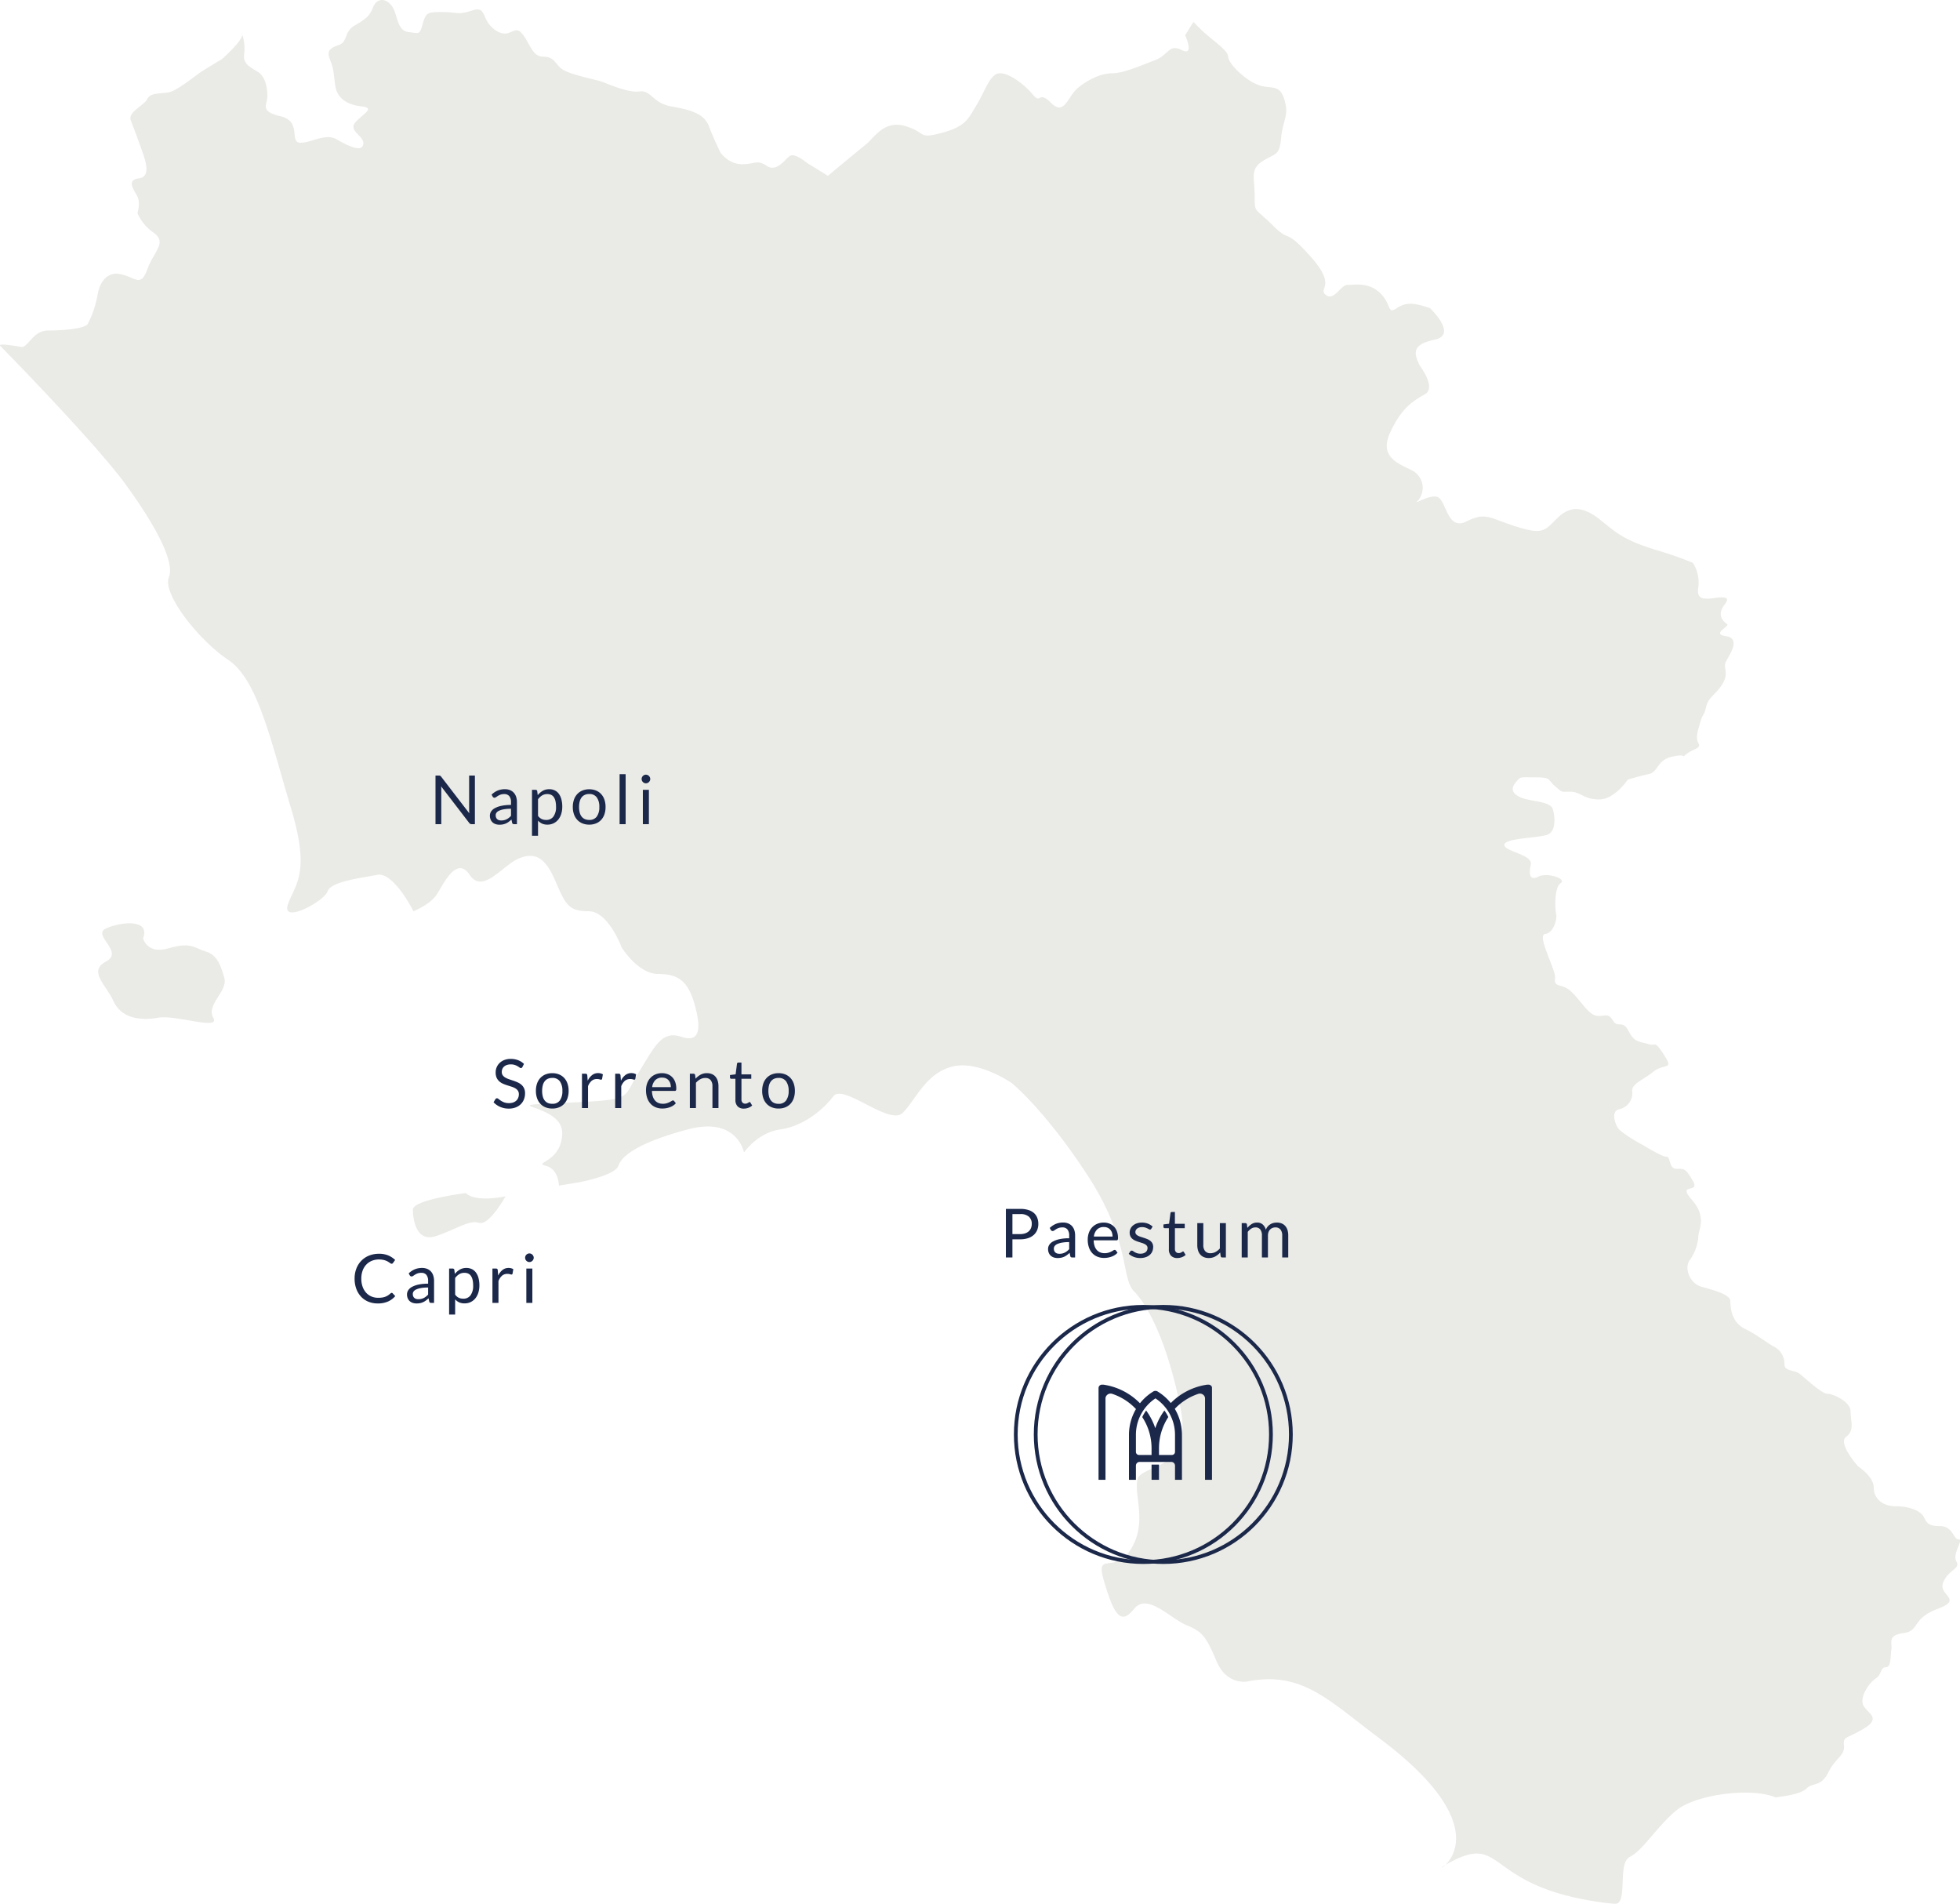 <svg xmlns="http://www.w3.org/2000/svg" width="520.333" height="505.308" viewBox="0 0 520.333 505.308">
  <g id="mappa" transform="translate(-832.387 -10648.904)">
    <g id="Raggruppa_1473" data-name="Raggruppa 1473" transform="translate(832.387 10648.904)" opacity="0.34">
      <path id="Tracciato_3228" data-name="Tracciato 3228" d="M358.026,500.311s.978,4.39,6.863,2.635,6.863,0,9.8.88,3.923,3.51,4.907,7.021-4.907,7.026-2.945,10.536-9.8-.88-14.705,0-9.808,0-11.765-4.39-6.868-7.9-1.966-10.536-3.918-7.026,0-8.776S359.988,495.046,358.026,500.311Z" transform="translate(-320.039 -251.267)" fill="#c2c0b5"/>
      <path id="Tracciato_3229" data-name="Tracciato 3229" d="M377.146,510.882s-14.046,1.755-14.046,4.39.87,8.781,6.146,7.026,8.776-4.391,11.411-3.515,7.026-7.021,7.026-7.021S379.777,513.517,377.146,510.882Z" transform="translate(-253.48 -194.231)" fill="#c2c0b5"/>
      <path id="Tracciato_3230" data-name="Tracciato 3230" d="M657.63,452.311l2.2,2.193c2.2,2.2,7.026,5.271,7.026,7.026s4.391,6.145,7.9,7.463,5.713-.437,7.026,3.948-.438,5.271-.875,10.1-1.318,3.953-4.828,6.146-2.2,4.4-2.2,9.223,0,3.073,4.828,7.9,3.073.442,10.1,8.348,1.755,8.338,3.953,10.094,3.948-2.635,5.708-2.635,5.708-.875,8.781,2.2,1.75,5.708,4.385,3.948,4.833-1.313,8.786,0c0,0,7.458,7.026,1.313,8.343s-5.708,3.51-3.953,7.021c0,0,4.391,5.708,1.318,7.468s-6.146,3.51-9.218,10.1,2.193,8.338,5.708,10.093a5.191,5.191,0,0,1,1.76,7.906c-1.76,1.75,2.193-1.322,4.823-.88s2.635,9.218,7.9,6.583,6.146-.875,13.171,1.318,7.468,1.318,10.979-2.193,7.021-3.078,11.416.438,6.146,5.266,14.484,7.9a95.771,95.771,0,0,1,10.1,3.51,9.725,9.725,0,0,1,1.46,6.293c-.58,3.22,1.17,3.22,2.635,3.22s6.731-1.46,4.385,1.465-.285,4.685.59,5.266-4.386,2.63-.29,3.215.88,4.98,0,6.736.88,2.93-.88,5.856-3.8,3.515-4.386,6.146-.885,1.755-1.465,3.8-1.465,4.4-.585,5.86-1.465,1.46-3.225,2.92.88-.29-3.505.59-3.805,4.1-6.441,4.681-5.565,1.465-5.565,1.465-3.505,5.271-7.606,5.271-4.976-2.055-7.611-2.055-2.05.295-4.1-1.46-.875-2.345-5.266-2.345-3.805-.285-5.266,1.465-.585,3.225,2.05,4.1,7.316.88,7.9,2.925.88,5.856-1.465,6.731-11.121.88-11.416,2.635,7.611,2.635,7.026,5.271-.3,4.385,2.05,3.215,7.611.585,5.851,1.755-1.46,7.031-1.165,8.2-.59,4.98-2.93,5.275,2.925,9.651,2.63,11.7.88,1.76,2.345,2.345,2.345,1.46,4.981,4.68,3.505,3.215,5.846,2.925,1.765,2.34,3.81,2.34,2.045,1.17,3.215,2.925,2.64,1.76,4.685,2.345,1.46-1.175,4.1,2.925,0,2.045-2.925,4.391-5.851,3.215-5.561,5.266a4.381,4.381,0,0,1-3.51,4.685c-2.345.585-.88,4.1-.295,4.976s3.215,2.63,5.851,4.1,5.856,3.515,7.026,3.515.585,3.215,2.635,3.215,2.345-.29,4.391,3.225-4.4.29-.295,4.971,1.755,7.905,1.755,9.661a12.418,12.418,0,0,1-2.34,6.441c-1.465,2.045,0,6.146,3.216,7.021s7.611,2.05,7.611,3.805.295,5.561,3.81,7.316,5.56,3.511,7.611,4.681a5.03,5.03,0,0,1,2.92,4.685c0,2.045,2.635,1.465,4.1,2.635s5.851,5.27,7.316,5.27,6.151,2.045,6.151,4.681,1.17,4.976-1.175,6.731,3.225,7.9,3.225,7.9,4.1,2.64,4.1,5.56,2.34,4.98,5.851,4.98,6.441,1.17,7.316,2.63.88,2.635,4.39,2.635,3.51,3.51,4.98,3.51-1.765,3.806-.595,5.856-2.05,2.05-3.505,5.561,5.56,4.39-1.46,7.026-4.685,5.851-9.081,6.435-2.92,2.635-3.215,4.391,0,4.681-1.465,4.681-1.165,2.05-2.63,2.93-4.1,4.385-3.515,6.726,5.271,3.52.585,6.446-5.855,2.045-5.56,4.68-2.222,3.27-4.1,7.026c-2.05,4.1-4.1,2.635-5.856,4.385-1.455,1.465-6.195,2.095-7.753,2.267l-.5.054c-6.141-2.64-21.052-.89-26.323,3.505s-8.771,10.527-12.291,12.286-.28,12.9-4.159,12.493c-35.325-3.722-28.309-19.509-44.1-10.748-8.52,4.745,19.592-4.965-18.422-33.339-13.447-10.025-20.394-17.857-35.1-14.907,0,0-5.256.875-7.891-5.266s-3.52-7.911-7.906-9.661-10.531-8.771-14.037-4.39-5.266,1.76-7.9-7.021,2.63-1.75,7.021-8.776.875-14.037,1.75-18.427,14.926-1.75,11.406-19.3-8.776-27.2-12.281-30.714c-3.506-3.5-.875-13.161-12.286-30.708S609.4,733.938,609.4,733.938s-8.776-6.141-15.792-4.381-9.651,8.776-13.161,12.286-15.792-7.906-18.432-4.386-7.9,7.9-14.042,8.771-9.651,6.141-9.651,6.141-1.755-9.656-14.917-6.141-17.547,7.016-18.432,9.651-10.526,4.4-10.526,4.4l-5.27.87s0-4.391-3.5-5.266,4.381-.875,4.381-8.776-19.307-7.021,0-7.891,15.8-.88,20.182-7.9,6.146-11.411,11.411-9.656,5.26-2.635,3.51-8.776-4.4-7.906-9.656-7.906c-4.228,0-7.891-4.518-9.159-6.308l-.492-.7s-3.51-9.641-8.776-9.641-6.146-1.765-8.776-7.911-5.266-7.906-9.656-6.141-9.656,9.651-13.161,4.386-7.026,2.63-8.771,5.266-6.141,4.4-6.141,4.4-5.271-10.546-9.651-9.666-12.291,1.755-13.167,4.4-12.291,8.776-10.521,3.505c1.75-5.271,6.146-7.9.87-25.448s-8.781-34.214-16.672-39.484-17.557-17.552-15.792-21.942-4.4-14.922-11.406-24.563c-7.026-9.661-26.824-30.2-33.354-36.864-.875-.895,5.679.32,5.679.32,1.755,0,3.073-4.39,7.021-4.39s9.656-.437,10.536-1.755a27.672,27.672,0,0,0,2.635-7.9c.438-2.635,2.193-6.146,6.146-5.27s5.266,3.515,7.026-1.313,5.266-7.026,1.755-9.661a12.355,12.355,0,0,1-4.39-5.266s.875-2.64,0-4.391-3.073-4.4.437-4.828,1.318-5.713.88-7.026-2.193-6.146-3.073-8.338,3.51-3.953,4.39-5.713,3.51-1.313,5.708-1.755,7.026-4.39,8.339-5.266,5.708-3.515,5.708-3.515,6.583-5.7,5.271-7.026a11.844,11.844,0,0,1,.688,5.482c-.438,2.635,1.318,3.515,3.515,4.833s2.63,4.385,2.63,6.583-2.193,3.948,3.515,5.271,2.193,7.026,5.266,7.026,6.588-2.64,9.661-.88,6.583,3.511,7.021,1.313-3.948-3.505-2.193-5.708,5.708-3.948,1.755-4.386-6.583-2.2-7.026-5.708-.438-4.39-1.313-6.583-.442-3.073,2.193-3.953,1.318-3.515,4.391-5.265,3.948-2.635,4.828-4.833,3.073-2.635,4.828-.438,1.318,6.583,4.39,7.021,3.073.88,3.953-2.193,1.318-3.073,5.265-3.073,3.953.88,7.9-.438,2.2,2.63,6.146,5.266,4.833-1.755,7.026.88,2.635,6.146,5.708,6.146,3.073,2.193,5.271,3.51,8.781,2.635,10.094,3.073,7.026,3.073,10.1,2.635,3.515,3.073,8.343,3.953,8.776,1.755,10.1,5.265,3.073,7.026,3.073,7.026,2.193,3.073,5.7,3.073,3.953-1.318,6.588.443,4.828-1.76,6.146-2.64,4.391,1.76,4.391,1.76l5.708,3.51s7.9-6.583,10.094-8.343,4.833-6.583,10.541-4.828,3.073,3.515,9.656,1.755,7.026-3.948,9.219-7.463,3.515-8.338,6.146-8.338,6.588,3.073,8.781,5.708,1.318-1.318,4.828,2.193,4.391-1.755,7.026-3.953,6.146-3.948,9.219-3.948,7.9-2.2,11.411-3.51,3.515-4.4,7.026-2.635.88-3.953.88-3.953Z" transform="translate(-340.804 -446.477)" fill="#c2c0b5"/>
    </g>
    <g id="Raggruppa_1475" data-name="Raggruppa 1475" transform="translate(1101.552 10995.253)">
      <g id="Raggruppa_1474" data-name="Raggruppa 1474" transform="translate(22.473 21.151)">
        <rect id="Rettangolo_853" data-name="Rettangolo 853" width="1.968" height="4.033" transform="translate(14.075 21.224)" fill="#1b284a"/>
        <path id="Tracciato_3175" data-name="Tracciato 3175" d="M400.449,203.971a.981.981,0,0,0-.877-.3.812.812,0,0,0-.267,0,16.979,16.979,0,0,0-9.584,4.869h0a13.542,13.542,0,0,0-3.544-3.094.9.9,0,0,0-.533-.126.888.888,0,0,0-.518.125,13.547,13.547,0,0,0-3.589,3.153h0a16.975,16.975,0,0,0-9.629-4.925.853.853,0,0,0-.28,0,.914.914,0,0,0-1.086.906v24.332h1.845V207.318a1.1,1.1,0,0,1,.141-.558,1.378,1.378,0,0,1,1.635-.664,15.218,15.218,0,0,1,6.314,4.046h0a13.487,13.487,0,0,0-1.86,6.856v11.913h1.844v-3.754a.993.993,0,0,1,.993-.993h8.394a.992.992,0,0,1,.992.992v3.754h1.845V217a13.479,13.479,0,0,0-1.9-6.923h0a15.218,15.218,0,0,1,6.255-3.98,1.377,1.377,0,0,1,1.629.657,1.1,1.1,0,0,1,.144.563v21.6h1.844V204.466A.666.666,0,0,0,400.449,203.971ZM390.841,217v4.508a.813.813,0,0,1-.813.813h-3.442v-1.8a15.069,15.069,0,0,1,2.48-8.264h0a10.907,10.907,0,0,0-1.042-1.746l-.25.362a17.066,17.066,0,0,0-2.173,4.342,17.1,17.1,0,0,0-2.131-4.278l-.287-.42a10.968,10.968,0,0,0-1.041,1.746h0a15.07,15.07,0,0,1,2.475,8.257v1.8h-3.343a.813.813,0,0,1-.813-.813V217a11.6,11.6,0,0,1,5.189-9.7h0A11.6,11.6,0,0,1,390.841,217Z" transform="translate(-370.542 -203.654)" fill="#1b284a"/>
      </g>
      <g id="Raggruppa_1458" data-name="Raggruppa 1458" transform="translate(0 0.001)">
        <g id="Raggruppa_1454" data-name="Raggruppa 1454" transform="translate(0 0)">
          <g id="Ellisse_1" data-name="Ellisse 1" fill="none" stroke="#1b284a" stroke-width="1">
            <circle cx="34.371" cy="34.371" r="34.371" stroke="none"/>
            <circle cx="34.371" cy="34.371" r="33.871" fill="none"/>
          </g>
          <g id="Ellisse_2" data-name="Ellisse 2" transform="translate(5.288)" fill="none" stroke="#1b284a" stroke-width="1">
            <circle cx="34.371" cy="34.371" r="34.371" stroke="none"/>
            <circle cx="34.371" cy="34.371" r="33.871" fill="none"/>
          </g>
        </g>
      </g>
    </g>
    <path id="Tracciato_3233" data-name="Tracciato 3233" d="M-35.424-4.824V0h-1.737V-12.9h3.807a7.144,7.144,0,0,1,2.128.284,4.089,4.089,0,0,1,1.5.806,3.246,3.246,0,0,1,.886,1.26A4.435,4.435,0,0,1-28.548-8.9a4.2,4.2,0,0,1-.315,1.647,3.543,3.543,0,0,1-.922,1.287,4.285,4.285,0,0,1-1.508.842,6.479,6.479,0,0,1-2.061.3Zm0-1.386h2.07a4.022,4.022,0,0,0,1.319-.2,2.7,2.7,0,0,0,.958-.554,2.3,2.3,0,0,0,.585-.851,2.907,2.907,0,0,0,.2-1.089,2.474,2.474,0,0,0-.76-1.926,3.319,3.319,0,0,0-2.3-.693h-2.07ZM-18.783,0h-.711a.849.849,0,0,1-.378-.072.4.4,0,0,1-.189-.306l-.18-.846q-.36.324-.7.581a4.018,4.018,0,0,1-.72.432,3.731,3.731,0,0,1-.806.266,4.62,4.62,0,0,1-.95.09A3.231,3.231,0,0,1-24.412,0a2.265,2.265,0,0,1-.806-.447,2.129,2.129,0,0,1-.545-.754,2.643,2.643,0,0,1-.2-1.079,2.018,2.018,0,0,1,.3-1.043,2.613,2.613,0,0,1,.958-.89,6.231,6.231,0,0,1,1.733-.637A11.79,11.79,0,0,1-20.358-5.1v-.716a2.481,2.481,0,0,0-.455-1.617,1.648,1.648,0,0,0-1.346-.548,2.852,2.852,0,0,0-.986.148,3.73,3.73,0,0,0-.693.333q-.293.185-.5.333a.727.727,0,0,1-.418.148.48.48,0,0,1-.284-.086.651.651,0,0,1-.194-.211l-.288-.513a5.206,5.206,0,0,1,1.629-1.089,5.03,5.03,0,0,1,1.935-.36,3.453,3.453,0,0,1,1.359.252,2.787,2.787,0,0,1,1,.7,2.973,2.973,0,0,1,.612,1.089,4.536,4.536,0,0,1,.207,1.4Zm-4.158-.981a3.27,3.27,0,0,0,.774-.086,3.055,3.055,0,0,0,.662-.243,3.506,3.506,0,0,0,.594-.383,5.147,5.147,0,0,0,.554-.513V-4.086a10.741,10.741,0,0,0-1.881.14,5.255,5.255,0,0,0-1.26.367,1.756,1.756,0,0,0-.707.534,1.154,1.154,0,0,0-.22.688,1.526,1.526,0,0,0,.117.625,1.184,1.184,0,0,0,.315.43,1.241,1.241,0,0,0,.468.244A2.128,2.128,0,0,0-22.941-.981Zm11.763-8.28a4.07,4.07,0,0,1,1.512.274,3.394,3.394,0,0,1,1.2.792,3.611,3.611,0,0,1,.788,1.278A4.937,4.937,0,0,1-7.4-5.184a1.045,1.045,0,0,1-.081.5.336.336,0,0,1-.306.126h-6.066a5.033,5.033,0,0,0,.234,1.5,3.073,3.073,0,0,0,.594,1.067,2.38,2.38,0,0,0,.9.639,3.091,3.091,0,0,0,1.17.212,3.432,3.432,0,0,0,1.039-.14,4.946,4.946,0,0,0,.752-.3,5.732,5.732,0,0,0,.526-.3.7.7,0,0,1,.365-.139.353.353,0,0,1,.306.153l.45.585a3.043,3.043,0,0,1-.711.625,4.427,4.427,0,0,1-.886.437,5.631,5.631,0,0,1-.976.257,5.964,5.964,0,0,1-1,.085,4.636,4.636,0,0,1-1.741-.32,3.822,3.822,0,0,1-1.377-.936,4.294,4.294,0,0,1-.9-1.526,6.2,6.2,0,0,1-.324-2.088,5.312,5.312,0,0,1,.292-1.782A4.2,4.2,0,0,1-14.3-7.961a3.874,3.874,0,0,1,1.341-.954A4.4,4.4,0,0,1-11.178-9.261Zm.036,1.179a2.459,2.459,0,0,0-1.827.671A3.156,3.156,0,0,0-13.8-5.553h4.959a3.244,3.244,0,0,0-.153-1.022,2.276,2.276,0,0,0-.45-.8,2.014,2.014,0,0,0-.724-.522A2.444,2.444,0,0,0-11.142-8.082Zm12.573.468a.355.355,0,0,1-.333.2.627.627,0,0,1-.306-.1q-.171-.1-.419-.22a3.931,3.931,0,0,0-.589-.225,2.812,2.812,0,0,0-.81-.1,2.39,2.39,0,0,0-.729.1,1.751,1.751,0,0,0-.553.283,1.254,1.254,0,0,0-.351.419,1.124,1.124,0,0,0-.122.517.862.862,0,0,0,.2.585,1.76,1.76,0,0,0,.535.4,4.668,4.668,0,0,0,.756.3q.423.131.868.279t.869.328a3.152,3.152,0,0,1,.756.45,2.058,2.058,0,0,1,.535.661,2.025,2.025,0,0,1,.2.941,2.978,2.978,0,0,1-.225,1.165A2.543,2.543,0,0,1,1.053-.7a3.212,3.212,0,0,1-1.08.616A4.437,4.437,0,0,1-1.5.144,4.6,4.6,0,0,1-3.231-.167a4.379,4.379,0,0,1-1.314-.8l.378-.612A.549.549,0,0,1-4-1.755a.48.48,0,0,1,.261-.063.6.6,0,0,1,.342.126q.18.126.437.279a3.359,3.359,0,0,0,.621.279,2.83,2.83,0,0,0,.914.126A2.5,2.5,0,0,0-.6-1.13a1.72,1.72,0,0,0,.585-.328,1.3,1.3,0,0,0,.346-.477,1.482,1.482,0,0,0,.113-.576.955.955,0,0,0-.2-.625A1.709,1.709,0,0,0-.3-3.559a4.364,4.364,0,0,0-.76-.306Q-1.485-4-1.93-4.14T-2.8-4.469a3.069,3.069,0,0,1-.761-.464A2.1,2.1,0,0,1-4.1-5.621a2.226,2.226,0,0,1-.2-.994,2.426,2.426,0,0,1,.216-1,2.461,2.461,0,0,1,.63-.846,3.1,3.1,0,0,1,1.017-.58,4.07,4.07,0,0,1,1.377-.216,4.355,4.355,0,0,1,1.615.283A3.823,3.823,0,0,1,1.791-8.2ZM8.352.144a2.2,2.2,0,0,1-1.66-.6A2.406,2.406,0,0,1,6.111-2.2v-5.58h-1.1a.359.359,0,0,1-.243-.086.332.332,0,0,1-.1-.266v-.639l1.494-.189.369-2.817a.341.341,0,0,1,.117-.22.372.372,0,0,1,.252-.085h.81v3.141h2.61v1.161H7.713V-2.3a1.164,1.164,0,0,0,.279.855.974.974,0,0,0,.72.279,1.271,1.271,0,0,0,.437-.067,1.873,1.873,0,0,0,.319-.149q.135-.081.229-.148A.3.3,0,0,1,9.864-1.6a.276.276,0,0,1,.225.153l.468.765a2.985,2.985,0,0,1-1,.608A3.392,3.392,0,0,1,8.352.144Zm6.9-9.261V-3.3a2.419,2.419,0,0,0,.477,1.6,1.776,1.776,0,0,0,1.44.567A2.758,2.758,0,0,0,18.5-1.467a4.115,4.115,0,0,0,1.143-.927V-9.117h1.6V0h-.954a.408.408,0,0,1-.432-.333l-.126-.981A5.015,5.015,0,0,1,18.4-.257a3.491,3.491,0,0,1-1.692.4A3.292,3.292,0,0,1,15.386-.1a2.614,2.614,0,0,1-.958-.7,2.962,2.962,0,0,1-.58-1.089A4.862,4.862,0,0,1,13.653-3.3V-9.117ZM25.443,0V-9.117H26.4a.408.408,0,0,1,.432.333l.117.936a4.677,4.677,0,0,1,1.13-1.017,2.659,2.659,0,0,1,1.453-.4,2.158,2.158,0,0,1,1.5.513,2.886,2.886,0,0,1,.823,1.386,2.853,2.853,0,0,1,.5-.855,2.9,2.9,0,0,1,.7-.594,2.954,2.954,0,0,1,.823-.342,3.677,3.677,0,0,1,.887-.108,3.371,3.371,0,0,1,1.282.229,2.539,2.539,0,0,1,.954.671,2.987,2.987,0,0,1,.6,1.084A4.8,4.8,0,0,1,37.8-5.805V0H36.2V-5.805A2.457,2.457,0,0,0,35.73-7.43a1.68,1.68,0,0,0-1.359-.554,2.039,2.039,0,0,0-.751.14,1.811,1.811,0,0,0-.625.409,1.92,1.92,0,0,0-.428.68,2.636,2.636,0,0,0-.158.95V0h-1.6V-5.805a2.554,2.554,0,0,0-.441-1.638,1.565,1.565,0,0,0-1.287-.54,2.034,2.034,0,0,0-1.1.319,3.609,3.609,0,0,0-.931.868V0Z" transform="translate(1136.586 10982.657)" fill="#1b284a"/>
    <path id="Tracciato_3235" data-name="Tracciato 3235" d="M-32.418-10.881a.7.7,0,0,1-.171.2.38.38,0,0,1-.234.068.623.623,0,0,1-.355-.153,5.666,5.666,0,0,0-.513-.337,4.163,4.163,0,0,0-.747-.338,3.214,3.214,0,0,0-1.057-.153,3.127,3.127,0,0,0-1.035.158,2.2,2.2,0,0,0-.752.428,1.755,1.755,0,0,0-.454.634,2.014,2.014,0,0,0-.153.787,1.455,1.455,0,0,0,.265.9,2.287,2.287,0,0,0,.7.608,5.378,5.378,0,0,0,.99.437q.553.185,1.134.383t1.134.445a3.989,3.989,0,0,1,.99.626,2.852,2.852,0,0,1,.7.927,3.085,3.085,0,0,1,.265,1.35,4.354,4.354,0,0,1-.288,1.589,3.662,3.662,0,0,1-.841,1.292A3.937,3.937,0,0,1-34.2-.171a5,5,0,0,1-1.832.315,5.593,5.593,0,0,1-2.281-.455,5.352,5.352,0,0,1-1.76-1.229l.5-.828a.663.663,0,0,1,.175-.167.411.411,0,0,1,.229-.067.716.716,0,0,1,.432.2,7.2,7.2,0,0,0,.608.446,4.64,4.64,0,0,0,.882.446,3.481,3.481,0,0,0,1.264.2,3.325,3.325,0,0,0,1.107-.171,2.351,2.351,0,0,0,.824-.482,2.086,2.086,0,0,0,.517-.742,2.481,2.481,0,0,0,.18-.963,1.616,1.616,0,0,0-.266-.959,2.2,2.2,0,0,0-.7-.625,4.876,4.876,0,0,0-.986-.427l-1.134-.36a11.435,11.435,0,0,1-1.134-.428,3.685,3.685,0,0,1-.986-.63,2.9,2.9,0,0,1-.7-.968A3.446,3.446,0,0,1-39.51-9.5a3.416,3.416,0,0,1,.265-1.323,3.41,3.41,0,0,1,.77-1.134,3.729,3.729,0,0,1,1.246-.792,4.566,4.566,0,0,1,1.706-.3,5.459,5.459,0,0,1,1.971.342,4.539,4.539,0,0,1,1.557.99Zm7.938,1.62a4.683,4.683,0,0,1,1.8.333,3.8,3.8,0,0,1,1.368.945A4.184,4.184,0,0,1-20.443-6.5a5.887,5.887,0,0,1,.3,1.939,5.876,5.876,0,0,1-.3,1.944,4.19,4.19,0,0,1-.864,1.476,3.757,3.757,0,0,1-1.368.94,4.739,4.739,0,0,1-1.8.329,4.739,4.739,0,0,1-1.8-.329,3.8,3.8,0,0,1-1.373-.94,4.208,4.208,0,0,1-.873-1.476,5.8,5.8,0,0,1-.306-1.944A5.808,5.808,0,0,1-28.53-6.5a4.2,4.2,0,0,1,.873-1.481,3.848,3.848,0,0,1,1.373-.945A4.683,4.683,0,0,1-24.48-9.261Zm0,8.136a2.34,2.34,0,0,0,2.016-.9A4.188,4.188,0,0,0-21.8-4.554a4.226,4.226,0,0,0-.666-2.538A2.336,2.336,0,0,0-24.48-8a2.8,2.8,0,0,0-1.188.234,2.224,2.224,0,0,0-.841.675,3,3,0,0,0-.5,1.085,5.813,5.813,0,0,0-.167,1.453,5.759,5.759,0,0,0,.167,1.449,2.953,2.953,0,0,0,.5,1.076,2.241,2.241,0,0,0,.841.671A2.8,2.8,0,0,0-24.48-1.125ZM-16.6,0V-9.117h.918a.507.507,0,0,1,.36.1.607.607,0,0,1,.135.342l.108,1.422a4.17,4.17,0,0,1,1.156-1.49A2.555,2.555,0,0,1-12.3-9.279a2.541,2.541,0,0,1,.684.086,2.384,2.384,0,0,1,.567.238l-.207,1.2a.271.271,0,0,1-.279.225,1.4,1.4,0,0,1-.387-.086,2.441,2.441,0,0,0-.729-.086,2.065,2.065,0,0,0-1.4.486,3.648,3.648,0,0,0-.941,1.413V0Zm8.82,0V-9.117h.918a.507.507,0,0,1,.36.1.607.607,0,0,1,.135.342l.108,1.422A4.17,4.17,0,0,1-5.1-8.744a2.555,2.555,0,0,1,1.616-.535,2.541,2.541,0,0,1,.684.086,2.384,2.384,0,0,1,.567.238l-.207,1.2a.271.271,0,0,1-.279.225A1.4,1.4,0,0,1-3.1-7.619,2.441,2.441,0,0,0-3.834-7.7a2.065,2.065,0,0,0-1.4.486,3.648,3.648,0,0,0-.941,1.413V0ZM4.653-9.261a4.07,4.07,0,0,1,1.512.274,3.394,3.394,0,0,1,1.2.792A3.611,3.611,0,0,1,8.15-6.917a4.937,4.937,0,0,1,.284,1.732,1.045,1.045,0,0,1-.081.5.336.336,0,0,1-.306.126H1.98a5.033,5.033,0,0,0,.234,1.5,3.073,3.073,0,0,0,.594,1.067,2.38,2.38,0,0,0,.9.639,3.091,3.091,0,0,0,1.17.212,3.432,3.432,0,0,0,1.04-.14,4.946,4.946,0,0,0,.751-.3,5.732,5.732,0,0,0,.527-.3.7.7,0,0,1,.365-.139.353.353,0,0,1,.306.153l.45.585a3.043,3.043,0,0,1-.711.625,4.427,4.427,0,0,1-.886.437,5.631,5.631,0,0,1-.977.257,5.964,5.964,0,0,1-1,.085A4.636,4.636,0,0,1,3-.194,3.822,3.822,0,0,1,1.625-1.13a4.294,4.294,0,0,1-.9-1.526A6.2,6.2,0,0,1,.4-4.743,5.312,5.312,0,0,1,.689-6.525,4.2,4.2,0,0,1,1.53-7.961a3.874,3.874,0,0,1,1.341-.954A4.4,4.4,0,0,1,4.653-9.261Zm.036,1.179a2.459,2.459,0,0,0-1.827.671,3.156,3.156,0,0,0-.828,1.859H6.993A3.244,3.244,0,0,0,6.84-6.575a2.276,2.276,0,0,0-.45-.8A2.014,2.014,0,0,0,5.666-7.9,2.444,2.444,0,0,0,4.689-8.082ZM12.042,0V-9.117H13a.408.408,0,0,1,.432.333l.126.99a5.124,5.124,0,0,1,1.327-1.062,3.453,3.453,0,0,1,1.7-.405,3.292,3.292,0,0,1,1.319.248,2.551,2.551,0,0,1,.954.7,3.1,3.1,0,0,1,.58,1.094,4.759,4.759,0,0,1,.2,1.413V0h-1.6V-5.805a2.454,2.454,0,0,0-.472-1.607,1.766,1.766,0,0,0-1.444-.571,2.693,2.693,0,0,0-1.327.342,4.372,4.372,0,0,0-1.139.927V0ZM26.379.144a2.2,2.2,0,0,1-1.66-.6,2.406,2.406,0,0,1-.58-1.737v-5.58h-1.1a.359.359,0,0,1-.243-.086.332.332,0,0,1-.1-.266v-.639l1.494-.189.369-2.817a.341.341,0,0,1,.117-.22.372.372,0,0,1,.252-.085h.81v3.141h2.61v1.161H25.74V-2.3a1.164,1.164,0,0,0,.279.855.974.974,0,0,0,.72.279,1.271,1.271,0,0,0,.437-.067,1.873,1.873,0,0,0,.319-.149q.135-.081.229-.148a.3.3,0,0,1,.167-.067.276.276,0,0,1,.225.153l.468.765a2.985,2.985,0,0,1-1,.608A3.392,3.392,0,0,1,26.379.144Zm9.207-9.405a4.683,4.683,0,0,1,1.8.333,3.8,3.8,0,0,1,1.368.945A4.184,4.184,0,0,1,39.623-6.5a5.887,5.887,0,0,1,.3,1.939,5.876,5.876,0,0,1-.3,1.944,4.19,4.19,0,0,1-.864,1.476,3.757,3.757,0,0,1-1.368.94,4.739,4.739,0,0,1-1.8.329,4.739,4.739,0,0,1-1.8-.329,3.8,3.8,0,0,1-1.373-.94,4.208,4.208,0,0,1-.873-1.476,5.8,5.8,0,0,1-.306-1.944A5.808,5.808,0,0,1,31.536-6.5a4.2,4.2,0,0,1,.873-1.481,3.848,3.848,0,0,1,1.373-.945A4.683,4.683,0,0,1,35.586-9.261Zm0,8.136a2.34,2.34,0,0,0,2.016-.9,4.188,4.188,0,0,0,.666-2.525A4.226,4.226,0,0,0,37.6-7.092,2.336,2.336,0,0,0,35.586-8a2.8,2.8,0,0,0-1.188.234,2.224,2.224,0,0,0-.842.675,3,3,0,0,0-.5,1.085,5.813,5.813,0,0,0-.167,1.453,5.759,5.759,0,0,0,.167,1.449,2.953,2.953,0,0,0,.5,1.076,2.241,2.241,0,0,0,.842.671A2.8,2.8,0,0,0,35.586-1.125Z" transform="translate(1003.486 10942.999)" fill="#1b284a"/>
    <path id="Tracciato_3234" data-name="Tracciato 3234" d="M-14.1-2.664a.361.361,0,0,1,.261.117l.684.747A5.518,5.518,0,0,1-15.079-.369,6.552,6.552,0,0,1-17.8.144a6.409,6.409,0,0,1-2.529-.482,5.543,5.543,0,0,1-1.935-1.35,6.1,6.1,0,0,1-1.242-2.084,7.783,7.783,0,0,1-.441-2.673,7.316,7.316,0,0,1,.472-2.673A6.108,6.108,0,0,1-22.149-11.2,5.94,5.94,0,0,1-20.1-12.56a6.97,6.97,0,0,1,2.632-.482,6.208,6.208,0,0,1,2.453.441,6.2,6.2,0,0,1,1.831,1.2l-.567.8a.618.618,0,0,1-.144.149.4.4,0,0,1-.234.059.456.456,0,0,1-.248-.085q-.13-.086-.31-.212t-.423-.27a3.707,3.707,0,0,0-.576-.27,4.759,4.759,0,0,0-.774-.212,5.388,5.388,0,0,0-1.017-.085,4.91,4.91,0,0,0-1.894.356,4.242,4.242,0,0,0-1.481,1.012,4.607,4.607,0,0,0-.968,1.6,6.109,6.109,0,0,0-.346,2.115,6.222,6.222,0,0,0,.346,2.151,4.749,4.749,0,0,0,.945,1.6,3.984,3.984,0,0,0,1.418.995,4.531,4.531,0,0,0,1.764.342,7.163,7.163,0,0,0,1.035-.067,4.25,4.25,0,0,0,.851-.212A3.6,3.6,0,0,0-15.079-2a5.7,5.7,0,0,0,.679-.527A.457.457,0,0,1-14.1-2.664ZM-2.853,0h-.711a.849.849,0,0,1-.378-.072.4.4,0,0,1-.189-.306l-.18-.846q-.36.324-.7.581a4.018,4.018,0,0,1-.72.432,3.731,3.731,0,0,1-.806.266,4.62,4.62,0,0,1-.95.09A3.231,3.231,0,0,1-8.482,0a2.265,2.265,0,0,1-.806-.447,2.129,2.129,0,0,1-.544-.754,2.643,2.643,0,0,1-.2-1.079,2.018,2.018,0,0,1,.3-1.043,2.613,2.613,0,0,1,.958-.89,6.231,6.231,0,0,1,1.733-.637A11.79,11.79,0,0,1-4.428-5.1v-.716a2.481,2.481,0,0,0-.454-1.617,1.648,1.648,0,0,0-1.346-.548,2.852,2.852,0,0,0-.986.148,3.73,3.73,0,0,0-.693.333q-.293.185-.5.333a.727.727,0,0,1-.418.148.48.48,0,0,1-.284-.086.651.651,0,0,1-.193-.211l-.288-.513A5.206,5.206,0,0,1-7.965-8.919a5.03,5.03,0,0,1,1.935-.36,3.453,3.453,0,0,1,1.359.252,2.787,2.787,0,0,1,1,.7A2.973,2.973,0,0,1-3.06-7.236a4.535,4.535,0,0,1,.207,1.4ZM-7.011-.981a3.27,3.27,0,0,0,.774-.086,3.055,3.055,0,0,0,.662-.243,3.505,3.505,0,0,0,.594-.383A5.146,5.146,0,0,0-4.428-2.2V-4.086a10.741,10.741,0,0,0-1.881.14,5.255,5.255,0,0,0-1.26.367,1.756,1.756,0,0,0-.707.534,1.154,1.154,0,0,0-.22.688,1.526,1.526,0,0,0,.117.625,1.184,1.184,0,0,0,.315.43,1.241,1.241,0,0,0,.468.244A2.128,2.128,0,0,0-7.011-.981ZM1.143,3.087v-12.2H2.1a.408.408,0,0,1,.432.333L2.664-7.7A4.867,4.867,0,0,1,4-8.847a3.414,3.414,0,0,1,1.733-.432,3.291,3.291,0,0,1,1.422.3,2.932,2.932,0,0,1,1.089.891,4.273,4.273,0,0,1,.693,1.462A7.506,7.506,0,0,1,9.18-4.617a6.291,6.291,0,0,1-.27,1.876,4.57,4.57,0,0,1-.774,1.5,3.614,3.614,0,0,1-1.237,1A3.661,3.661,0,0,1,5.247.126,3.4,3.4,0,0,1,3.8-.153,3.255,3.255,0,0,1,2.745-.945V3.087ZM5.2-7.983a2.581,2.581,0,0,0-1.372.36A3.956,3.956,0,0,0,2.745-6.606V-2.2a2.576,2.576,0,0,0,.968.837,2.77,2.77,0,0,0,1.175.243A2.3,2.3,0,0,0,6.84-2.025a4.246,4.246,0,0,0,.684-2.592,6.468,6.468,0,0,0-.157-1.53A2.992,2.992,0,0,0,6.912-7.2a1.768,1.768,0,0,0-.729-.6A2.425,2.425,0,0,0,5.2-7.983ZM12.645,0V-9.117h.918a.507.507,0,0,1,.36.1.607.607,0,0,1,.135.342l.108,1.422a4.17,4.17,0,0,1,1.156-1.49,2.555,2.555,0,0,1,1.616-.535,2.541,2.541,0,0,1,.684.086,2.384,2.384,0,0,1,.567.238l-.207,1.2a.271.271,0,0,1-.279.225,1.4,1.4,0,0,1-.387-.086,2.441,2.441,0,0,0-.729-.086,2.065,2.065,0,0,0-1.4.486,3.648,3.648,0,0,0-.941,1.413V0Zm10.6-9.117V0h-1.6V-9.117Zm.36-2.862a1.019,1.019,0,0,1-.094.437,1.257,1.257,0,0,1-.252.36,1.171,1.171,0,0,1-.365.248,1.094,1.094,0,0,1-.441.09,1.062,1.062,0,0,1-.437-.09,1.187,1.187,0,0,1-.36-.248,1.187,1.187,0,0,1-.247-.36,1.063,1.063,0,0,1-.09-.437,1.126,1.126,0,0,1,.09-.445,1.157,1.157,0,0,1,.247-.369,1.187,1.187,0,0,1,.36-.248,1.063,1.063,0,0,1,.437-.09,1.094,1.094,0,0,1,.441.09,1.171,1.171,0,0,1,.365.248,1.221,1.221,0,0,1,.252.369A1.08,1.08,0,0,1,23.607-11.979Z" transform="translate(950.472 10994.712)" fill="#1b284a"/>
    <path id="Tracciato_3236" data-name="Tracciato 3236" d="M-27.4-12.9a.783.783,0,0,1,.347.059.9.9,0,0,1,.257.239l7.47,9.72q-.027-.234-.036-.455t-.009-.427V-12.9h1.53V0h-.882a.75.75,0,0,1-.346-.072.875.875,0,0,1-.275-.243L-26.8-10.026q.018.225.027.441t.009.4V0H-28.3V-12.9ZM-6.678,0h-.711a.849.849,0,0,1-.378-.072.4.4,0,0,1-.189-.306l-.18-.846q-.36.324-.7.581a4.018,4.018,0,0,1-.72.432,3.731,3.731,0,0,1-.806.266,4.62,4.62,0,0,1-.95.09A3.231,3.231,0,0,1-12.307,0a2.265,2.265,0,0,1-.806-.447,2.129,2.129,0,0,1-.544-.754,2.643,2.643,0,0,1-.2-1.079,2.018,2.018,0,0,1,.3-1.043,2.613,2.613,0,0,1,.958-.89,6.231,6.231,0,0,1,1.733-.637A11.79,11.79,0,0,1-8.253-5.1v-.716a2.481,2.481,0,0,0-.454-1.617,1.648,1.648,0,0,0-1.346-.548,2.852,2.852,0,0,0-.986.148,3.73,3.73,0,0,0-.693.333q-.293.185-.5.333a.727.727,0,0,1-.418.148.48.48,0,0,1-.284-.086.651.651,0,0,1-.193-.211l-.288-.513A5.206,5.206,0,0,1-11.79-8.919a5.03,5.03,0,0,1,1.935-.36A3.453,3.453,0,0,1-8.5-9.027a2.787,2.787,0,0,1,1,.7,2.973,2.973,0,0,1,.612,1.089,4.535,4.535,0,0,1,.207,1.4Zm-4.158-.981a3.27,3.27,0,0,0,.774-.086A3.055,3.055,0,0,0-9.4-1.309a3.505,3.505,0,0,0,.594-.383A5.146,5.146,0,0,0-8.253-2.2V-4.086a10.741,10.741,0,0,0-1.881.14,5.255,5.255,0,0,0-1.26.367,1.756,1.756,0,0,0-.707.534,1.154,1.154,0,0,0-.22.688,1.526,1.526,0,0,0,.117.625,1.184,1.184,0,0,0,.315.43,1.241,1.241,0,0,0,.468.244A2.128,2.128,0,0,0-10.836-.981Zm8.154,4.068v-12.2h.954a.408.408,0,0,1,.432.333l.135,1.08A4.867,4.867,0,0,1,.175-8.847a3.414,3.414,0,0,1,1.733-.432,3.291,3.291,0,0,1,1.422.3,2.932,2.932,0,0,1,1.089.891,4.273,4.273,0,0,1,.693,1.462,7.506,7.506,0,0,1,.243,2.007,6.291,6.291,0,0,1-.27,1.876,4.57,4.57,0,0,1-.774,1.5,3.614,3.614,0,0,1-1.237,1A3.661,3.661,0,0,1,1.422.126,3.4,3.4,0,0,1-.023-.153,3.255,3.255,0,0,1-1.08-.945V3.087ZM1.377-7.983A2.581,2.581,0,0,0,0-7.623,3.956,3.956,0,0,0-1.08-6.606V-2.2a2.576,2.576,0,0,0,.968.837,2.77,2.77,0,0,0,1.175.243,2.3,2.3,0,0,0,1.953-.909A4.246,4.246,0,0,0,3.7-4.617a6.468,6.468,0,0,0-.157-1.53A2.992,2.992,0,0,0,3.087-7.2a1.768,1.768,0,0,0-.729-.6A2.425,2.425,0,0,0,1.377-7.983ZM12.51-9.261a4.683,4.683,0,0,1,1.8.333,3.8,3.8,0,0,1,1.368.945A4.184,4.184,0,0,1,16.547-6.5a5.887,5.887,0,0,1,.3,1.939,5.876,5.876,0,0,1-.3,1.944,4.19,4.19,0,0,1-.864,1.476,3.757,3.757,0,0,1-1.368.94,4.739,4.739,0,0,1-1.8.329,4.739,4.739,0,0,1-1.8-.329,3.8,3.8,0,0,1-1.373-.94A4.208,4.208,0,0,1,8.46-2.619a5.8,5.8,0,0,1-.306-1.944A5.808,5.808,0,0,1,8.46-6.5a4.2,4.2,0,0,1,.873-1.481,3.848,3.848,0,0,1,1.373-.945A4.683,4.683,0,0,1,12.51-9.261Zm0,8.136a2.34,2.34,0,0,0,2.016-.9,4.188,4.188,0,0,0,.666-2.525,4.226,4.226,0,0,0-.666-2.538A2.336,2.336,0,0,0,12.51-8a2.8,2.8,0,0,0-1.188.234,2.224,2.224,0,0,0-.841.675,3,3,0,0,0-.5,1.085A5.813,5.813,0,0,0,9.81-4.554a5.759,5.759,0,0,0,.167,1.449,2.953,2.953,0,0,0,.5,1.076,2.241,2.241,0,0,0,.841.671A2.8,2.8,0,0,0,12.51-1.125Zm9.666-12.132V0h-1.6V-13.257Zm6.174,4.14V0h-1.6V-9.117Zm.36-2.862a1.019,1.019,0,0,1-.094.437,1.257,1.257,0,0,1-.252.36,1.171,1.171,0,0,1-.365.248,1.094,1.094,0,0,1-.441.09,1.062,1.062,0,0,1-.437-.09,1.187,1.187,0,0,1-.36-.248,1.187,1.187,0,0,1-.247-.36,1.063,1.063,0,0,1-.09-.437,1.126,1.126,0,0,1,.09-.445,1.157,1.157,0,0,1,.247-.369,1.187,1.187,0,0,1,.36-.248,1.063,1.063,0,0,1,.437-.09,1.094,1.094,0,0,1,.441.09,1.171,1.171,0,0,1,.365.248,1.221,1.221,0,0,1,.252.369A1.08,1.08,0,0,1,28.71-11.979Z" transform="translate(976.301 10867.647)" fill="#1b284a"/>
  </g>
</svg>
